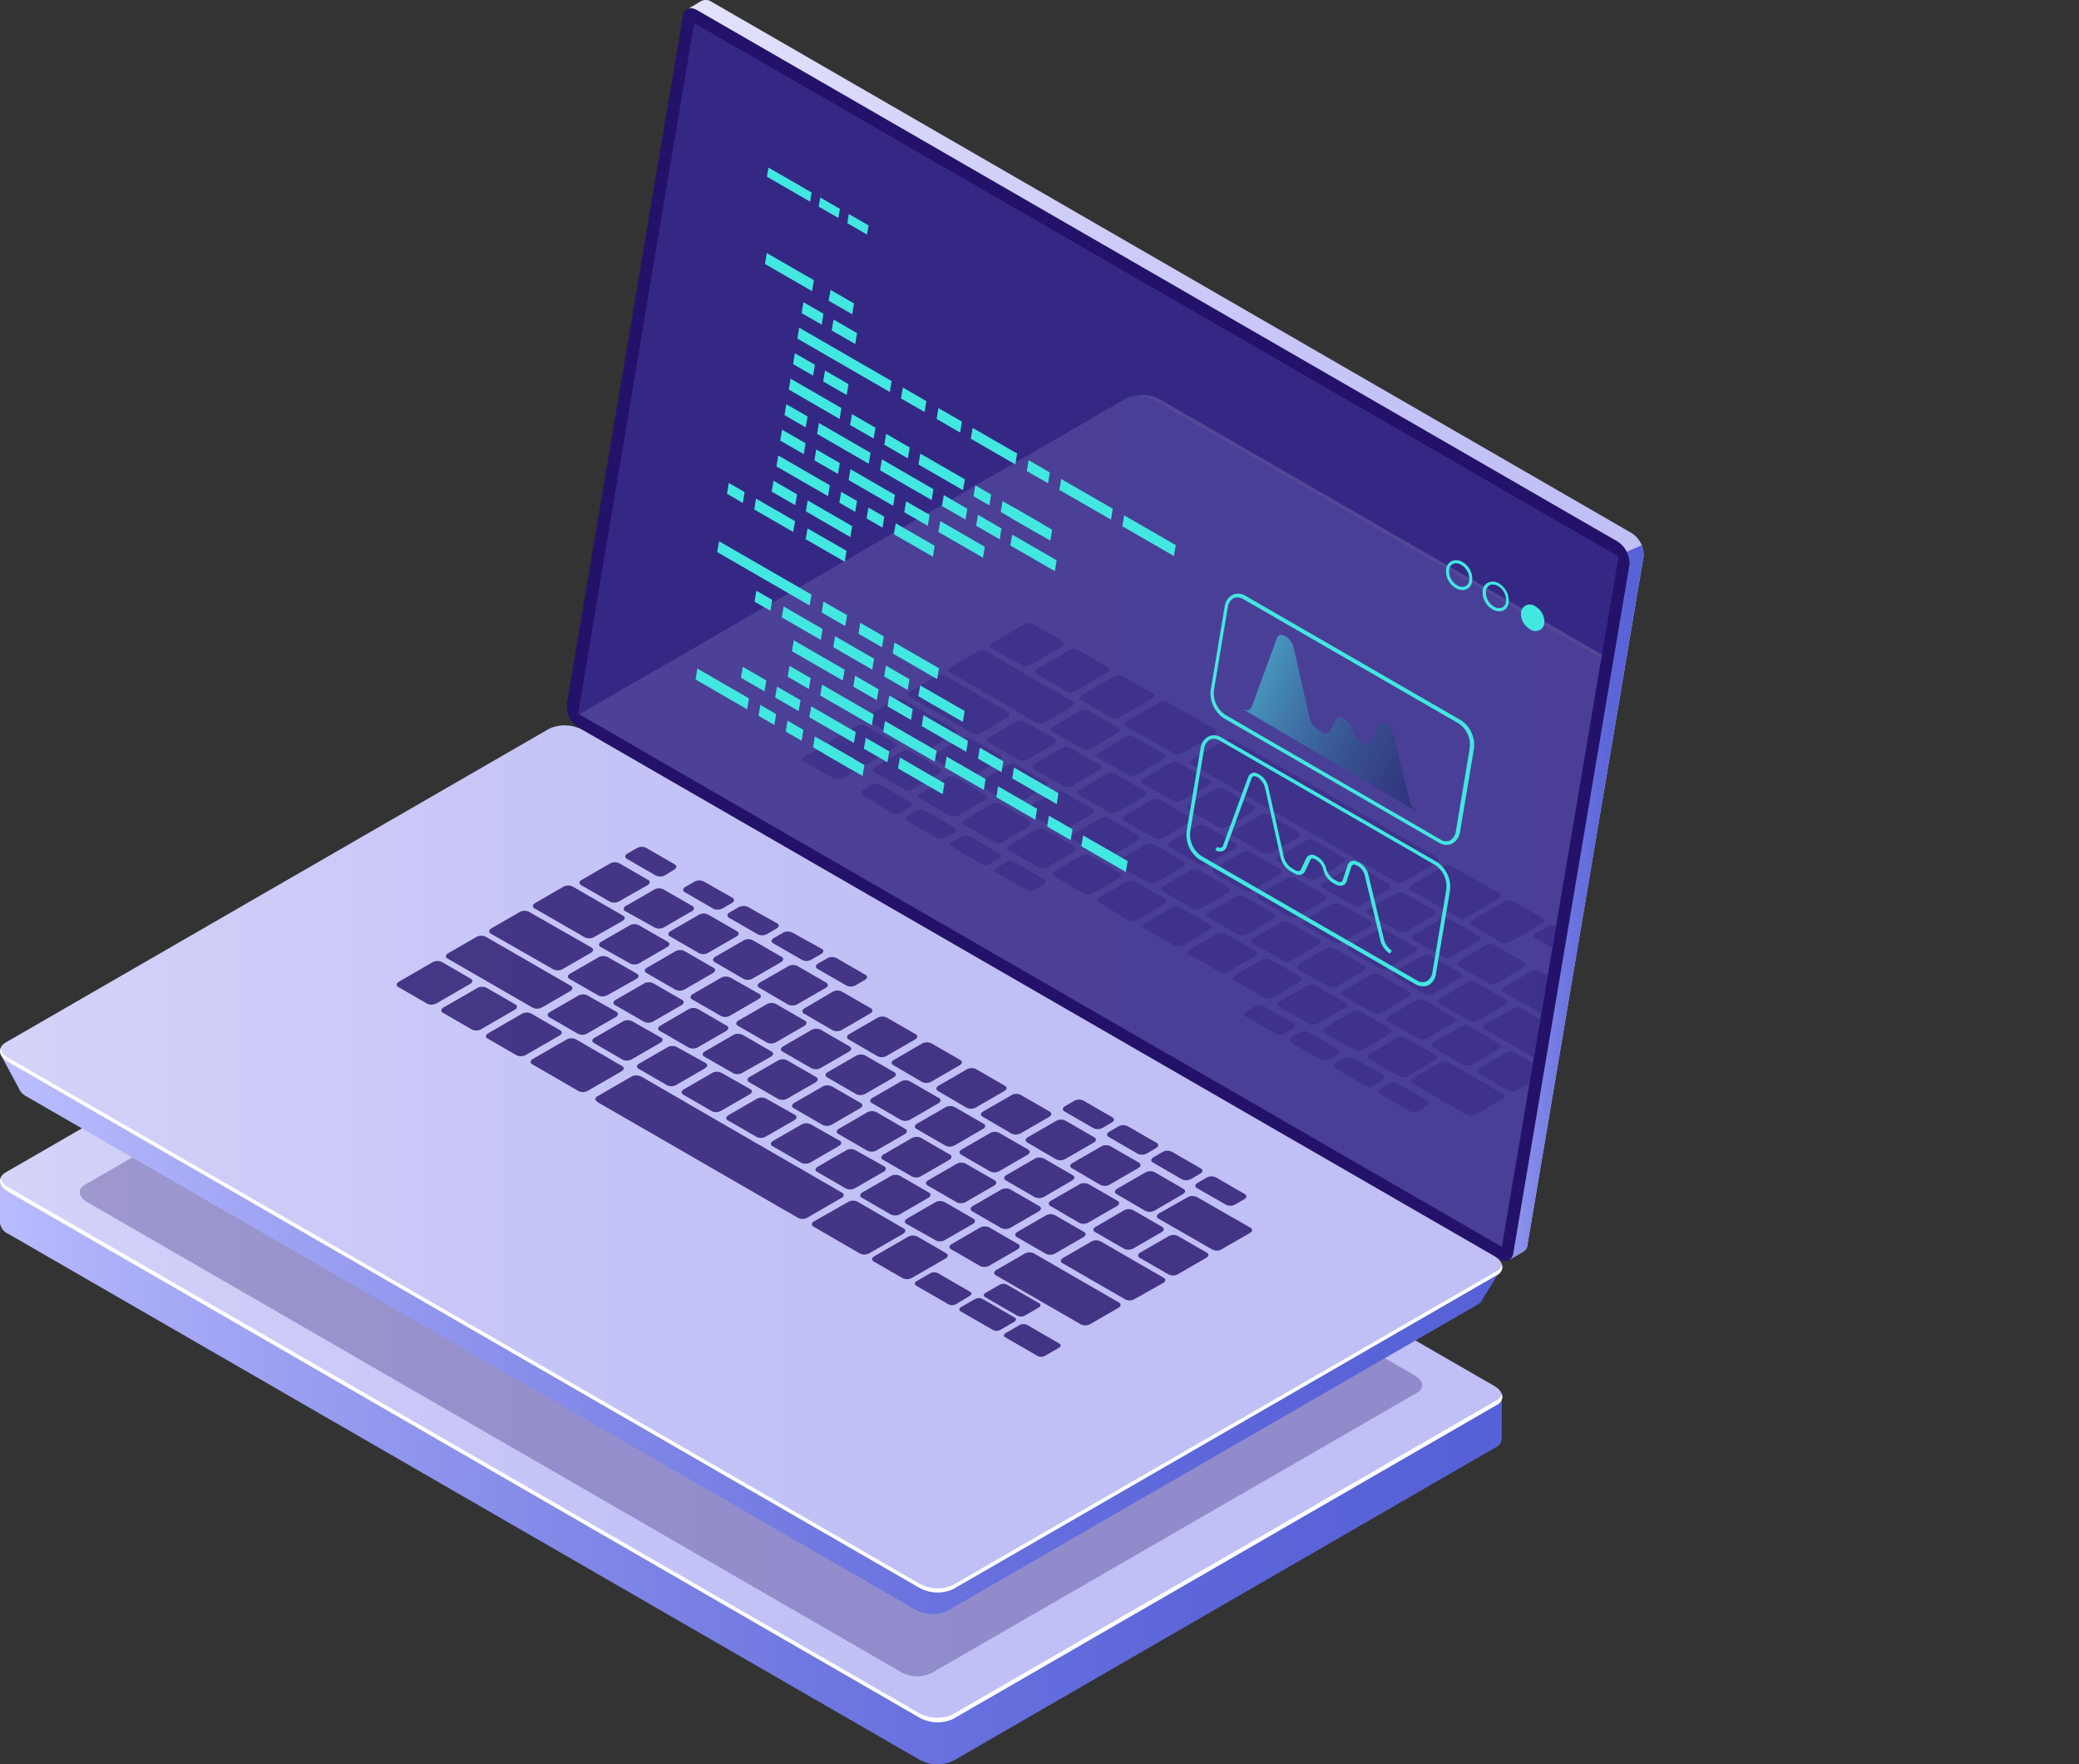 <svg xmlns="http://www.w3.org/2000/svg" xmlns:xlink="http://www.w3.org/1999/xlink" viewBox="0 0 232.75 197.51"><rect x="0" y="0" width="232.75" height="197.51" fill="#333333" stroke="none"/><defs><style>.cls-1{fill:none;}.cls-2{isolation:isolate;}.cls-3{fill:url(#Áåçûìÿííûé_ãðàäèåíò_24);}.cls-4{fill:url(#Áåçûìÿííûé_ãðàäèåíò_3);}.cls-5,.cls-9{fill:#24126a;}.cls-5{opacity:0.3;}.cls-6{fill:#fff;}.cls-7{fill:url(#Áåçûìÿííûé_ãðàäèåíò_3-2);}.cls-8{fill:url(#Áåçûìÿííûé_ãðàäèåíò_24-2);}.cls-10{opacity:0.51;}.cls-11{fill:#453c9e;}.cls-12{fill:url(#Áåçûìÿííûé_ãðàäèåíò_24-3);}.cls-13{fill:url(#Áåçûìÿííûé_ãðàäèåíò_3-3);}.cls-14{opacity:0.15;}.cls-15{clip-path:url(#clip-path);}.cls-16{fill:url(#Áåçûìÿííûé_ãðàäèåíò_24-4);}.cls-17{fill:url(#Áåçûìÿííûé_ãðàäèåíò_3-4);}.cls-18,.cls-21{opacity:0.5;}.cls-19{opacity:0.8;}.cls-20{fill:#42e8e0;}.cls-21{mix-blend-mode:lighten;fill:url(#Áåçûìÿííûé_ãðàäèåíò_56);}</style><linearGradient id="Áåçûìÿííûé_ãðàäèåíò_24" x1="164.97" y1="148.18" x2="-3.16" y2="148.18" gradientUnits="userSpaceOnUse"><stop offset="0" stop-color="#5761d7"/><stop offset="0.18" stop-color="#5c66d9"/><stop offset="0.39" stop-color="#6a73df"/><stop offset="0.61" stop-color="#8289e8"/><stop offset="0.85" stop-color="#a3a7f5"/><stop offset="1" stop-color="#bcbeff"/></linearGradient><linearGradient id="Áåçûìÿííûé_ãðàäèåíò_3" x1="160.21" y1="144.27" x2="328.34" y2="144.27" gradientTransform="matrix(-1, 0, 0, 1, 271.84, 0)" gradientUnits="userSpaceOnUse"><stop offset="0" stop-color="#c0bff6"/><stop offset="0.29" stop-color="#c5c4f7"/><stop offset="0.64" stop-color="#d3d2f9"/><stop offset="1" stop-color="#e9e9fd"/></linearGradient><linearGradient id="Áåçûìÿííûé_ãðàäèåíò_3-2" x1="87.81" y1="70.52" x2="206.79" y2="70.52" xlink:href="#Áåçûìÿííûé_ãðàäèåíò_3"/><linearGradient id="Áåçûìÿííûé_ãðàäèåíò_24-2" x1="87.81" y1="101.03" x2="108.24" y2="101.03" gradientTransform="matrix(-1, 0, 0, 1, 271.84, 0)" xlink:href="#Áåçûìÿííûé_ãðàäèåíò_24"/><linearGradient id="Áåçûìÿííûé_ãðàäèåíò_24-3" x1="103.75" y1="134.32" x2="271.79" y2="134.32" gradientTransform="matrix(-1, 0, 0, 1, 271.84, 0)" xlink:href="#Áåçûìÿííûé_ãðàäèåíò_24"/><linearGradient id="Áåçûìÿííûé_ãðàäèåíò_3-3" x1="160.21" y1="129.73" x2="328.34" y2="129.73" xlink:href="#Áåçûìÿííûé_ãðàäèåíò_3"/><clipPath id="clip-path"><polygon class="cls-1" points="181.2 62.3 77.72 2.58 64.72 79.88 168.13 139.56 181.2 62.3"/></clipPath><linearGradient id="Áåçûìÿííûé_ãðàäèåíò_24-4" x1="39.13" y1="97.34" x2="207.17" y2="97.34" gradientTransform="matrix(-1, 0, 0, 1, 271.84, 0)" xlink:href="#Áåçûìÿííûé_ãðàäèåíò_24"/><linearGradient id="Áåçûìÿííûé_ãðàäèåíò_3-4" x1="95.59" y1="92.75" x2="263.72" y2="92.75" xlink:href="#Áåçûìÿííûé_ãðàäèåíò_3"/><linearGradient id="Áåçûìÿííûé_ãðàäèåíò_56" x1="140.99" y1="76.68" x2="175.68" y2="91.52" gradientUnits="userSpaceOnUse"><stop offset="0" stop-color="#42e8e0"/><stop offset="0.11" stop-color="#37b6bf"/><stop offset="0.22" stop-color="#2c87a1"/><stop offset="0.34" stop-color="#235f87"/><stop offset="0.46" stop-color="#1c3f72"/><stop offset="0.58" stop-color="#162561"/><stop offset="0.71" stop-color="#121355"/><stop offset="0.85" stop-color="#10084e"/><stop offset="1" stop-color="#0f054c"/></linearGradient></defs><g class="cls-2"><g id="Layer_2" data-name="Layer 2"><g id="Ñëîé_1" data-name="Ñëîé 1"><path class="cls-3" d="M168.13,156.35l-5.61-.81L65.26,99.39a4.23,4.23,0,0,0-3.77-.16L3.57,132.68,0,132.16v4.74H0a1.54,1.54,0,0,0,.91,1.21l102,58.86a4.17,4.17,0,0,0,3.77.16L167.48,162a1.1,1.1,0,0,0,.64-1h0Z"/><path class="cls-4" d="M.92,133.41l102,58.86a4.17,4.17,0,0,0,3.77.16l60.84-35.13c1-.55.84-1.53-.27-2.17L65.26,96.27a4.17,4.17,0,0,0-3.77-.16L.65,131.23C-.31,131.79-.19,132.77.92,133.41Z"/><path class="cls-5" d="M9.75,134.56l91.12,52.61a3.73,3.73,0,0,0,3.37.14l54.38-31.39c.87-.5.76-1.37-.24-1.95L67.26,101.36a3.79,3.79,0,0,0-3.37-.14L9.51,132.62C8.65,133.12,8.75,134,9.75,134.56Z"/><path class="cls-6" d="M167.48,156.79l-60.84,35.13a4.23,4.23,0,0,1-3.77-.16L.92,132.9a1.73,1.73,0,0,1-.87-1c-.16.5.14,1.07.87,1.49l102,58.86a4.17,4.17,0,0,0,3.77.16l60.84-35.13a1,1,0,0,0,.6-1.2A1.22,1.22,0,0,1,167.48,156.79Z"/><path class="cls-7" d="M65.08,77.92,78,1.46l-1-.44L78.48.13h0a1.13,1.13,0,0,1,1.2.08l103,59.47A2.9,2.9,0,0,1,184,62.3l-13,77.07a.93.93,0,0,1-.54.78h0L169,141l-.26-1.42.09,0L66.41,80.53A2.91,2.91,0,0,1,65.08,77.92Z"/><path class="cls-8" d="M182.1,61.78l1.7-.75A2.26,2.26,0,0,1,184,62.3l-13,77.07a.93.93,0,0,1-.54.78h0L169,141l-.26-1.42.09,0-5.18-3Z"/><path class="cls-9" d="M64.8,81.46l103,59.46c.8.46,1.48.2,1.62-.63l13-77.06a2.9,2.9,0,0,0-1.34-2.62L78.07,1.15c-.8-.46-1.48-.2-1.62.63l-13,77.06A2.9,2.9,0,0,0,64.8,81.46Z"/><g class="cls-10"><polygon class="cls-11" points="77.72 2.58 181.2 62.3 168.13 139.56 64.72 79.88 77.72 2.58"/></g><path class="cls-12" d="M.05,118l5.62,2.93L62,88.34a4.1,4.1,0,0,1,3.68.15l97.2,56.13c.93-.52,5.18-2.56,5.18-2.56L166,145.4h0a1.25,1.25,0,0,1-.58.64L106.09,180.3a4,4,0,0,1-3.67-.15L2.94,122.72a1.74,1.74,0,0,1-.83-.89h0Z"/><path class="cls-13" d="M.92,118.87l102,58.86a4.23,4.23,0,0,0,3.77.16l60.84-35.13c1-.56.84-1.53-.27-2.17L65.26,81.73a4.17,4.17,0,0,0-3.77-.16L.65,116.69C-.31,117.25-.19,118.23.92,118.87Z"/><path class="cls-6" d="M.92,118.41l102,58.86a4.17,4.17,0,0,0,3.77.16l60.84-35.12a1.22,1.22,0,0,0,.61-.72,1,1,0,0,1-.61,1.17l-60.84,35.13a4.23,4.23,0,0,1-3.77-.16L.92,118.87c-.72-.42-1-1-.88-1.46A1.74,1.74,0,0,0,.92,118.41Z"/><g class="cls-14"><g class="cls-15"><path class="cls-16" d="M64.67,81l5.62,2.94,56.36-32.54a4.07,4.07,0,0,1,3.68.15l97.21,56.12c.93-.52,5.17-2.56,5.17-2.56l-2.05,3.35h0a1.25,1.25,0,0,1-.58.64l-59.36,34.27a4.07,4.07,0,0,1-3.68-.15L67.56,85.74a1.81,1.81,0,0,1-.84-.89h0Z"/><path class="cls-17" d="M65.54,81.89l102,58.86a4.19,4.19,0,0,0,3.77.15l60.84-35.12c1-.56.84-1.53-.28-2.18L129.88,44.74a4.2,4.2,0,0,0-3.77-.15L65.27,79.71C64.3,80.27,64.42,81.24,65.54,81.89Z"/><path class="cls-6" d="M231.82,103.6,129.88,44.74a4.55,4.55,0,0,0-2.52-.51,4.43,4.43,0,0,1,1.77.51L231.07,103.6c1.12.65,1.24,1.62.27,2.18L170.51,140.9a3,3,0,0,1-1.25.36,3.48,3.48,0,0,0,2-.36l60.84-35.12C233.06,105.22,232.94,104.25,231.82,103.6Z"/><g class="cls-18"><path class="cls-9" d="M118.94,71.75l-3.27-1.88a1.08,1.08,0,0,0-1,0L111.05,72c-.29.16-.3.42,0,.57l3.27,1.89a1.08,1.08,0,0,0,1,0l3.63-2.12C119.18,72.16,119.2,71.91,118.94,71.75Z"/><path class="cls-9" d="M124,74.67l-3.27-1.89a1.08,1.08,0,0,0-1,0l-3.63,2.12c-.29.17-.31.43,0,.58l3.27,1.88a1.08,1.08,0,0,0,1,0L124,75.24C124.23,75.08,124.25,74.82,124,74.67Z"/><path class="cls-9" d="M129,77.58l-3.26-1.88a1.1,1.1,0,0,0-1,0l-3.63,2.12c-.28.17-.3.43,0,.58l3.27,1.89a1.08,1.08,0,0,0,1,0L129,78.16C129.28,78,129.3,77.73,129,77.58Z"/><path class="cls-9" d="M125.19,81.46l-3.27-1.89a1.08,1.08,0,0,0-1,0l-3.05,1.78c-.28.17-.3.43,0,.58l3.27,1.88a1.08,1.08,0,0,0,1,0L125.15,82C125.44,81.87,125.45,81.61,125.19,81.46Z"/><path class="cls-9" d="M130.24,84.37,127,82.49a1.11,1.11,0,0,0-1,0l-3,1.79c-.28.16-.3.42,0,.57l3.27,1.89a1.08,1.08,0,0,0,1,0l3-1.78C130.48,84.78,130.5,84.53,130.24,84.37Z"/><path class="cls-9" d="M135.29,87.29,132,85.4a1.08,1.08,0,0,0-1,0l-3,1.78c-.29.17-.31.42,0,.58l3.26,1.88a1.1,1.1,0,0,0,1,0l3-1.78C135.53,87.7,135.55,87.44,135.29,87.29Z"/><path class="cls-9" d="M140.33,90.2l-3.27-1.89a1.12,1.12,0,0,0-1,0l-3,1.78c-.28.17-.3.43,0,.58l3.27,1.89a1.11,1.11,0,0,0,1,0l3-1.78C140.58,90.61,140.59,90.35,140.33,90.2Z"/><path class="cls-9" d="M145.38,93.11l-3.27-1.88a1.08,1.08,0,0,0-1,0L138.07,93c-.28.16-.3.42,0,.57l3.27,1.89a1.08,1.08,0,0,0,1,0l3.05-1.78C145.62,93.52,145.64,93.27,145.38,93.11Z"/><path class="cls-9" d="M150.43,96l-3.27-1.89a1.08,1.08,0,0,0-1,0l-3,1.78c-.29.17-.31.42,0,.58l3.26,1.88a1.13,1.13,0,0,0,1,0l3-1.79C150.67,96.44,150.69,96.18,150.43,96Z"/><path class="cls-9" d="M155.47,98.94l-3.27-1.88a1.08,1.08,0,0,0-1,0l-3.05,1.78c-.28.17-.3.43,0,.58l3.27,1.89a1.08,1.08,0,0,0,1,0l3.05-1.78C155.72,99.35,155.73,99.09,155.47,98.94Z"/><path class="cls-9" d="M160.52,101.86,157.25,100a1.08,1.08,0,0,0-1,0l-3,1.78c-.28.16-.3.42,0,.57l3.27,1.89a1.08,1.08,0,0,0,1,0l3-1.78C160.76,102.27,160.78,102,160.52,101.86Z"/><path class="cls-9" d="M165.57,104.77l-3.27-1.89a1.08,1.08,0,0,0-1,0l-3.05,1.78c-.29.17-.31.43,0,.58l3.26,1.88a1.1,1.1,0,0,0,1,0l3-1.78C165.81,105.18,165.83,104.92,165.57,104.77Z"/><path class="cls-9" d="M170.61,107.68l-3.27-1.88a1.08,1.08,0,0,0-1,0l-3,1.78c-.28.17-.3.43,0,.58l3.27,1.89a1.08,1.08,0,0,0,1,0l3-1.78C170.86,108.09,170.87,107.83,170.61,107.68Z"/><path class="cls-9" d="M123.09,85.62l-3.27-1.89a1.08,1.08,0,0,0-1,0l-3,1.78c-.28.17-.3.43,0,.58L119,88a1.08,1.08,0,0,0,1,0l3-1.78C123.33,86,123.35,85.77,123.09,85.62Z"/><path class="cls-9" d="M118,82.66l-3.27-1.88a1.08,1.08,0,0,0-1,0l-3,1.78c-.29.17-.3.43,0,.58l3.27,1.89a1.08,1.08,0,0,0,1,0l3.05-1.78C118.21,83.07,118.23,82.81,118,82.66Z"/><path class="cls-9" d="M112.84,79.7l-7-4.06a1.11,1.11,0,0,0-1,0l-3,1.79c-.29.16-.3.42,0,.57l7,4.06a1.08,1.08,0,0,0,1,0l3-1.78C113.08,80.11,113.1,79.85,112.84,79.7Z"/><path class="cls-9" d="M106.89,81.64l-5.72-3.3a1.08,1.08,0,0,0-1,0l-3.05,1.78c-.28.16-.3.42,0,.57L102.8,84a1.1,1.1,0,0,0,1,0l3-1.78C107.13,82.05,107.15,81.79,106.89,81.64Z"/><path class="cls-9" d="M128.14,88.53l-3.27-1.88a1.08,1.08,0,0,0-1,0l-3,1.78c-.29.17-.31.43,0,.58l3.26,1.89a1.1,1.1,0,0,0,1,0l3-1.78C128.38,88.94,128.4,88.68,128.14,88.53Z"/><path class="cls-9" d="M133.18,91.45l-3.26-1.89a1.1,1.1,0,0,0-1,0l-3,1.78c-.28.17-.3.42,0,.57l3.27,1.89a1.08,1.08,0,0,0,1,0l3-1.78C133.43,91.86,133.45,91.6,133.18,91.45Z"/><path class="cls-9" d="M138.23,94.36,135,92.47a1.08,1.08,0,0,0-1,0l-3.05,1.78c-.28.17-.3.43,0,.58l3.27,1.89a1.12,1.12,0,0,0,1,0l3.05-1.78C138.47,94.77,138.49,94.51,138.23,94.36Z"/><path class="cls-9" d="M143.28,97.27,140,95.39a1.11,1.11,0,0,0-1,0L136,97.2c-.29.16-.31.42,0,.57l3.26,1.89a1.1,1.1,0,0,0,1,0l3-1.78C143.52,97.68,143.54,97.43,143.28,97.27Z"/><path class="cls-9" d="M148.32,100.19l-3.26-1.89a1.1,1.1,0,0,0-1,0L141,100.11c-.28.17-.3.42,0,.58l3.27,1.88a1.08,1.08,0,0,0,1,0l3.05-1.78C148.57,100.6,148.59,100.34,148.32,100.19Z"/><path class="cls-9" d="M153.37,103.1l-3.27-1.89a1.12,1.12,0,0,0-1,0L146.06,103c-.28.17-.3.43,0,.58l3.27,1.89a1.08,1.08,0,0,0,1,0l3.05-1.78C153.61,103.51,153.63,103.25,153.37,103.1Z"/><path class="cls-9" d="M158.42,106l-3.27-1.88a1.08,1.08,0,0,0-1,0l-3,1.78c-.29.16-.31.42,0,.57l3.26,1.89a1.1,1.1,0,0,0,1,0l3-1.78C158.66,106.42,158.68,106.17,158.42,106Z"/><path class="cls-9" d="M163.46,108.93,160.2,107a1.1,1.1,0,0,0-1,0l-3,1.78c-.28.17-.3.43,0,.58l3.27,1.88a1.11,1.11,0,0,0,1,0l3-1.79C163.71,109.34,163.73,109.08,163.46,108.93Z"/><path class="cls-9" d="M168.51,111.84,165.24,110a1.08,1.08,0,0,0-1,0l-3.05,1.78c-.28.17-.3.43,0,.58l3.27,1.89a1.08,1.08,0,0,0,1,0l3.05-1.78C168.75,112.25,168.77,112,168.51,111.84Z"/><path class="cls-9" d="M177.48,117l-7.13-4.11a1.08,1.08,0,0,0-1,0l-3.05,1.78c-.28.17-.3.43,0,.58l7.13,4.12a1.08,1.08,0,0,0,1,0l3.05-1.78C177.73,117.43,177.74,117.17,177.48,117Z"/><path class="cls-9" d="M168.23,122.43l-6-3.48a1.08,1.08,0,0,0-1,0l-3.05,1.78c-.28.17-.3.43,0,.58l6,3.47a1.08,1.08,0,0,0,1,0l3.05-1.78C168.47,122.84,168.49,122.58,168.23,122.43Z"/><path class="cls-9" d="M127.44,93.5l-3.27-1.89a1.11,1.11,0,0,0-1,0l-3.05,1.78c-.29.17-.31.43,0,.58l3.26,1.89a1.1,1.1,0,0,0,1,0l3-1.78C127.68,93.91,127.7,93.65,127.44,93.5Z"/><path class="cls-9" d="M122.26,90.52,119,88.63a1.1,1.1,0,0,0-1,0l-3,1.78c-.29.16-.31.42,0,.57l3.27,1.89a1.08,1.08,0,0,0,1,0l3-1.78C122.51,90.92,122.53,90.67,122.26,90.52Z"/><path class="cls-9" d="M117.09,87.53l-3.27-1.89a1.08,1.08,0,0,0-1,0l-3,1.78c-.28.17-.3.43,0,.58L113,89.91a1.08,1.08,0,0,0,1,0l3-1.78C117.34,87.94,117.35,87.68,117.09,87.53Z"/><path class="cls-9" d="M111.92,84.54l-3.27-1.88a1.08,1.08,0,0,0-1,0l-3,1.79c-.28.16-.3.42,0,.57l3.27,1.89a1.08,1.08,0,0,0,1,0l3-1.78C112.16,85,112.18,84.69,111.92,84.54Z"/><path class="cls-9" d="M132.48,96.42l-3.27-1.89a1.08,1.08,0,0,0-1,0l-3,1.78c-.28.16-.3.42,0,.57l3.27,1.89a1.08,1.08,0,0,0,1,0L132.44,97C132.73,96.82,132.75,96.57,132.48,96.42Z"/><path class="cls-9" d="M137.53,99.33l-3.27-1.89a1.08,1.08,0,0,0-1,0l-3.05,1.78c-.28.17-.3.43,0,.58l3.27,1.88a1.08,1.08,0,0,0,1,0l3.05-1.79C137.77,99.74,137.79,99.48,137.53,99.33Z"/><path class="cls-9" d="M142.58,102.24l-3.27-1.88a1.08,1.08,0,0,0-1,0l-3,1.78c-.29.17-.31.43,0,.58l3.26,1.89a1.1,1.1,0,0,0,1,0l3-1.78C142.82,102.65,142.84,102.39,142.58,102.24Z"/><path class="cls-9" d="M147.62,105.16l-3.27-1.89a1.08,1.08,0,0,0-1,0l-3.05,1.78c-.28.16-.3.42,0,.57l3.27,1.89a1.08,1.08,0,0,0,1,0l3.05-1.78C147.87,105.57,147.88,105.31,147.62,105.16Z"/><path class="cls-9" d="M152.67,108.07l-3.27-1.89a1.08,1.08,0,0,0-1,0l-3,1.78c-.28.17-.3.43,0,.58l3.27,1.88a1.08,1.08,0,0,0,1,0l3-1.78C152.91,108.48,152.93,108.22,152.67,108.07Z"/><path class="cls-9" d="M157.72,111l-3.27-1.88a1.11,1.11,0,0,0-1,0l-3.05,1.79c-.29.16-.31.42,0,.57l3.26,1.89a1.1,1.1,0,0,0,1,0l3-1.78C158,111.39,158,111.14,157.72,111Z"/><path class="cls-9" d="M162.76,113.9,159.49,112a1.08,1.08,0,0,0-1,0l-3.05,1.78c-.28.17-.3.42,0,.58l3.27,1.88a1.08,1.08,0,0,0,1,0l3.05-1.78C163,114.31,163,114.05,162.76,113.9Z"/><path class="cls-9" d="M167.81,116.81l-3.27-1.89a1.11,1.11,0,0,0-1,0l-3.05,1.78c-.28.17-.3.43,0,.58l3.27,1.89a1.12,1.12,0,0,0,1,0l3.05-1.78C168.05,117.22,168.07,117,167.81,116.81Z"/><path class="cls-9" d="M172.86,119.72l-3.27-1.88a1.08,1.08,0,0,0-1,0l-3,1.78c-.29.16-.31.42,0,.57l3.26,1.89a1.1,1.1,0,0,0,1,0l3-1.78C173.1,120.13,173.12,119.88,172.86,119.72Z"/><path class="cls-9" d="M115.24,91.83,112,90a1.11,1.11,0,0,0-1,0l-3,1.79c-.28.16-.3.42,0,.57l3.27,1.89a1.08,1.08,0,0,0,1,0l3-1.78C115.48,92.24,115.5,92,115.24,91.83Z"/><path class="cls-9" d="M110.22,88.93,107,87.05a1.08,1.08,0,0,0-1,0l-3,1.78c-.28.16-.3.42,0,.57l3.27,1.89a1.08,1.08,0,0,0,1,0l3.05-1.78C110.46,89.34,110.48,89.09,110.22,88.93Z"/><path class="cls-9" d="M105.2,86l-3.27-1.89a1.08,1.08,0,0,0-1,0l-3,1.78c-.29.16-.3.42,0,.57l3.27,1.89a1.08,1.08,0,0,0,1,0l3-1.78C105.44,86.44,105.46,86.19,105.2,86Z"/><path class="cls-9" d="M100.18,83.14l-3.27-1.89a1.08,1.08,0,0,0-1,0l-3,1.78c-.29.16-.31.42,0,.57l3.26,1.89a1.1,1.1,0,0,0,1,0l3-1.78C100.42,83.55,100.44,83.29,100.18,83.14Z"/><path class="cls-9" d="M95.31,86l-3.26-1.89a1.1,1.1,0,0,0-1,0l-1,.59c-.29.16-.31.42,0,.57l3.27,1.89a1.08,1.08,0,0,0,1,0l1-.59C95.56,86.39,95.58,86.13,95.31,86Z"/><path class="cls-9" d="M101.87,89.76,98.6,87.87a1.08,1.08,0,0,0-1,0l-1,.59c-.29.17-.3.42,0,.58L99.83,91a1.08,1.08,0,0,0,1,0l1-.58C102.11,90.17,102.13,89.91,101.87,89.76Z"/><path class="cls-9" d="M106.87,92.65l-3.27-1.89a1.08,1.08,0,0,0-1,0l-1,.59c-.29.16-.3.42,0,.57l3.27,1.89a1.08,1.08,0,0,0,1,0l1-.59C107.11,93.06,107.13,92.8,106.87,92.65Z"/><path class="cls-9" d="M111.87,95.53l-3.27-1.88a1.11,1.11,0,0,0-1,0l-1,.59c-.28.17-.3.43,0,.58l3.27,1.89a1.08,1.08,0,0,0,1,0l1-.59C112.11,95.94,112.13,95.69,111.87,95.53Z"/><path class="cls-9" d="M116.87,98.42l-3.27-1.89a1.11,1.11,0,0,0-1,0l-1,.59c-.28.17-.3.43,0,.58l3.27,1.88a1.08,1.08,0,0,0,1,0l1-.59C117.11,98.83,117.13,98.57,116.87,98.42Z"/><path class="cls-9" d="M144.79,114.54l-3.27-1.89a1.08,1.08,0,0,0-1,0l-1,.59c-.29.17-.31.42,0,.58l3.27,1.88a1.08,1.08,0,0,0,1,0l1-.58C145,115,145.05,114.69,144.79,114.54Z"/><path class="cls-9" d="M149.79,117.43l-3.27-1.89a1.08,1.08,0,0,0-1,0l-1,.59c-.29.16-.3.42,0,.57l3.27,1.89a1.08,1.08,0,0,0,1,0l1-.59C150,117.84,150.05,117.58,149.79,117.43Z"/><path class="cls-9" d="M154.79,120.31l-3.27-1.88a1.11,1.11,0,0,0-1,0l-1,.59c-.29.17-.3.43,0,.58l3.27,1.89a1.08,1.08,0,0,0,1,0l1-.59C155,120.72,155.05,120.47,154.79,120.31Z"/><path class="cls-9" d="M159.79,123.2l-3.27-1.89a1.08,1.08,0,0,0-1,0l-1,.59c-.28.17-.3.42,0,.58l3.27,1.88a1.11,1.11,0,0,0,1,0l1-.59C160,123.61,160.05,123.35,159.79,123.2Z"/><path class="cls-9" d="M120.29,94.75,117,92.86a1.08,1.08,0,0,0-1,0l-3,1.78c-.29.17-.31.42,0,.58l3.27,1.88a1.08,1.08,0,0,0,1,0l3-1.78C120.53,95.16,120.55,94.9,120.29,94.75Z"/><path class="cls-9" d="M125.33,97.66l-3.26-1.89a1.1,1.1,0,0,0-1,0l-3,1.78c-.29.17-.31.43,0,.58l3.27,1.89a1.11,1.11,0,0,0,1,0l3.05-1.78C125.58,98.07,125.6,97.81,125.33,97.66Z"/><path class="cls-9" d="M130.38,100.57l-3.27-1.88a1.08,1.08,0,0,0-1,0l-3.05,1.78c-.28.16-.3.42,0,.57L126.3,103a1.08,1.08,0,0,0,1,0l3-1.78C130.62,101,130.64,100.73,130.38,100.57Z"/><path class="cls-9" d="M135.43,103.49l-3.27-1.89a1.08,1.08,0,0,0-1,0l-3,1.78c-.29.17-.31.42,0,.58l3.26,1.88a1.13,1.13,0,0,0,1,0l3-1.79C135.67,103.9,135.69,103.64,135.43,103.49Z"/><path class="cls-9" d="M140.47,106.4l-3.26-1.88a1.1,1.1,0,0,0-1,0l-3,1.78c-.29.17-.31.43,0,.58l3.27,1.89a1.08,1.08,0,0,0,1,0l3.05-1.78C140.72,106.81,140.74,106.55,140.47,106.4Z"/><path class="cls-9" d="M145.52,109.32l-3.27-1.89a1.08,1.08,0,0,0-1,0l-3,1.78c-.28.16-.3.42,0,.57l3.27,1.89a1.08,1.08,0,0,0,1,0l3-1.78C145.76,109.72,145.78,109.47,145.52,109.32Z"/><path class="cls-9" d="M150.57,112.23l-3.27-1.89a1.08,1.08,0,0,0-1,0l-3.05,1.78c-.29.17-.31.43,0,.58l3.26,1.88a1.1,1.1,0,0,0,1,0l3.05-1.78C150.81,112.64,150.83,112.38,150.57,112.23Z"/><path class="cls-9" d="M155.61,115.14l-3.26-1.88a1.1,1.1,0,0,0-1,0l-3,1.78c-.29.17-.31.43-.05.58l3.27,1.89a1.08,1.08,0,0,0,1,0l3-1.78C155.86,115.55,155.88,115.29,155.61,115.14Z"/><path class="cls-9" d="M160.66,118.06l-3.27-1.89a1.08,1.08,0,0,0-1,0L153.35,118c-.28.17-.3.42,0,.57l3.27,1.89a1.08,1.08,0,0,0,1,0l3.05-1.78C160.9,118.47,160.92,118.21,160.66,118.06Z"/><path class="cls-9" d="M120.05,78.49l-9.62-5.56a1.1,1.1,0,0,0-1,0l-3.05,1.78c-.28.17-.3.43,0,.58L116,80.88a1.12,1.12,0,0,0,1,0L120,79.07C120.29,78.9,120.31,78.64,120.05,78.49Z"/><path class="cls-9" d="M182.05,114.29l-9.63-5.56a1.08,1.08,0,0,0-1,0l-3.05,1.78c-.28.16-.3.42,0,.57l9.63,5.56a1.08,1.08,0,0,0,1,0l3-1.78C182.29,114.7,182.31,114.44,182.05,114.29Z"/><path class="cls-9" d="M172.69,102.79l-3.27-1.89a1.08,1.08,0,0,0-1,0l-3.63,2.12c-.29.16-.31.42,0,.57l3.26,1.89a1.08,1.08,0,0,0,1,0l3.64-2.12C172.93,103.19,173,102.94,172.69,102.79Z"/><path class="cls-9" d="M136,81.63l-5.23-3a1.08,1.08,0,0,0-1,0l-3.63,2.12c-.29.16-.3.42,0,.57l5.22,3a1.1,1.1,0,0,0,1,0L136,82.2C136.28,82,136.3,81.78,136,81.63Z"/><path class="cls-9" d="M167.83,100l-5.23-3a1.08,1.08,0,0,0-1,0L158,99.11c-.29.17-.31.42,0,.58l5.23,3a1.08,1.08,0,0,0,1,0l3.63-2.13C168.07,100.39,168.09,100.13,167.83,100Z"/><path class="cls-9" d="M143.32,85.83l-5.23-3a1.08,1.08,0,0,0-1,0L133.47,85c-.28.17-.3.43,0,.58l5.23,3a1.12,1.12,0,0,0,1,0l3.63-2.12C143.56,86.24,143.58,86,143.32,85.83Z"/><path class="cls-9" d="M133.46,85.56l22.73,13.12a1.08,1.08,0,0,0,1,0l3.7-2.16c.27-.16.25-.42,0-.58L138.13,82.83Z"/><path class="cls-9" d="M182,110.86l3.64,2.1a.88.88,0,0,0,.82,0l1.48-.87c.24-.13.25-.35,0-.47l-3.64-2.1a.88.88,0,0,0-.82,0l-1.48.87C181.78,110.53,181.77,110.74,182,110.86Z"/><path class="cls-9" d="M176.89,107.92l3.64,2.11a.91.91,0,0,0,.82,0l1.48-.87c.24-.13.25-.34,0-.47l-3.64-2.1a1,1,0,0,0-.82,0l-1.48.87C176.69,107.59,176.68,107.8,176.89,107.92Z"/><path class="cls-9" d="M171.85,105l3.64,2.1a.86.86,0,0,0,.81,0l1.49-.87c.23-.14.25-.35,0-.47l-3.64-2.1a.86.86,0,0,0-.81,0l-1.49.87C171.65,104.67,171.63,104.89,171.85,105Z"/><path class="cls-9" d="M174.27,109.46l3.64,2.1a.92.92,0,0,0,.81,0l1.49-.87c.23-.14.25-.35,0-.47l-3.64-2.11a.89.89,0,0,0-.81,0l-1.49.86C174.07,109.12,174.06,109.33,174.27,109.46Z"/></g></g></g><g class="cls-19"><path class="cls-9" d="M47.82,112.35l-3.24-1.87c-.26-.15-.23-.41.07-.58l3.82-2.21a1.15,1.15,0,0,1,1,0l3.23,1.87c.26.15.23.41-.07.58l-3.82,2.21A1.13,1.13,0,0,1,47.82,112.35Z"/><path class="cls-9" d="M52.82,115.24l-3.24-1.87c-.26-.15-.23-.41.07-.59l3.82-2.2a1.12,1.12,0,0,1,1,0l3.23,1.86c.26.15.23.42-.07.59l-3.82,2.21A1.13,1.13,0,0,1,52.82,115.24Z"/><path class="cls-9" d="M57.81,118.12l-3.23-1.87c-.26-.15-.23-.41.07-.58l3.82-2.21a1.13,1.13,0,0,1,1,0l3.24,1.87c.26.15.23.41-.07.59l-3.82,2.2A1.15,1.15,0,0,1,57.81,118.12Z"/><path class="cls-9" d="M64.73,115.74l-3.24-1.87c-.26-.15-.23-.41.07-.58l3.21-1.86a1.13,1.13,0,0,1,1,0L69,113.26c.26.15.23.41-.07.59l-3.21,1.85A1.13,1.13,0,0,1,64.73,115.74Z"/><path class="cls-9" d="M69.72,118.63l-3.23-1.87c-.26-.15-.23-.42.07-.59l3.21-1.85a1.13,1.13,0,0,1,1,0L74,116.15c.26.15.23.41-.07.58l-3.21,1.85A1.12,1.12,0,0,1,69.72,118.63Z"/><path class="cls-9" d="M74.72,121.51l-3.23-1.87c-.26-.15-.23-.41.07-.58l3.21-1.85a1.1,1.1,0,0,1,1,0L79,119c.26.15.22.41-.08.59l-3.2,1.85A1.15,1.15,0,0,1,74.72,121.51Z"/><path class="cls-9" d="M79.72,124.4l-3.24-1.87c-.26-.15-.22-.41.08-.59l3.2-1.85a1.15,1.15,0,0,1,1,0L84,121.92c.26.15.23.41-.07.58l-3.21,1.85A1.1,1.1,0,0,1,79.72,124.4Z"/><path class="cls-9" d="M84.72,127.28l-3.24-1.87c-.26-.15-.22-.41.08-.58l3.2-1.85a1.12,1.12,0,0,1,1,0L89,124.8c.26.15.23.42-.07.59l-3.21,1.85A1.13,1.13,0,0,1,84.72,127.28Z"/><path class="cls-9" d="M89.72,130.17l-3.24-1.87c-.26-.15-.23-.41.07-.59l3.21-1.85a1.13,1.13,0,0,1,1,0L94,127.69c.26.15.23.41-.07.58l-3.21,1.86A1.13,1.13,0,0,1,89.72,130.17Z"/><path class="cls-9" d="M94.71,133.05l-3.23-1.87c-.26-.15-.23-.41.07-.58l3.21-1.85a1.1,1.1,0,0,1,1,0L99,130.57c.26.15.23.42-.07.59L95.73,133A1.15,1.15,0,0,1,94.71,133.05Z"/><path class="cls-9" d="M99.71,135.94l-3.23-1.87c-.26-.15-.23-.41.07-.59l3.21-1.85a1.13,1.13,0,0,1,1,0l3.24,1.87c.26.15.22.41-.08.59l-3.2,1.85A1.15,1.15,0,0,1,99.71,135.94Z"/><path class="cls-9" d="M104.71,138.82,101.47,137c-.26-.15-.22-.42.08-.59l3.2-1.85a1.15,1.15,0,0,1,1,0l3.23,1.87c.26.15.23.41-.07.58l-3.21,1.85A1.1,1.1,0,0,1,104.71,138.82Z"/><path class="cls-9" d="M109.71,141.71l-3.24-1.87c-.26-.15-.23-.41.08-.58l3.2-1.86a1.15,1.15,0,0,1,1,0l3.23,1.87c.26.15.23.41-.07.59l-3.21,1.85A1.13,1.13,0,0,1,109.71,141.71Z"/><path class="cls-9" d="M72.09,114.37l-3.24-1.86c-.26-.15-.22-.42.08-.59l3.2-1.85a1.15,1.15,0,0,1,1,0l3.23,1.86c.26.15.23.42-.07.59l-3.21,1.85A1.13,1.13,0,0,1,72.09,114.37Z"/><path class="cls-9" d="M67,111.44l-3.24-1.86c-.26-.15-.23-.42.07-.59l3.21-1.85a1.15,1.15,0,0,1,1,0L71.31,109c.26.15.23.41-.07.58L68,111.4A1.1,1.1,0,0,1,67,111.44Z"/><path class="cls-9" d="M61.94,108.51l-7-4c-.26-.15-.23-.41.07-.59l3.21-1.85a1.13,1.13,0,0,1,1,0l7,4c.26.15.23.41-.07.59L63,108.47A1.13,1.13,0,0,1,61.94,108.51Z"/><path class="cls-9" d="M65.49,104.94l-5.66-3.26c-.26-.15-.22-.41.08-.59l3.2-1.85a1.15,1.15,0,0,1,1,0l5.65,3.27c.26.15.23.41-.07.58L66.5,104.9A1.1,1.1,0,0,1,65.49,104.94Z"/><path class="cls-9" d="M77.09,117.26l-3.24-1.87c-.26-.15-.22-.41.08-.58l3.2-1.86a1.15,1.15,0,0,1,1,0l3.23,1.87c.26.15.23.41-.07.59l-3.21,1.85A1.13,1.13,0,0,1,77.09,117.26Z"/><path class="cls-9" d="M82.09,120.14l-3.24-1.86c-.26-.15-.23-.42.07-.59l3.21-1.85a1.13,1.13,0,0,1,1,0l3.24,1.87c.26.15.23.41-.07.58L83.1,120.1A1.1,1.1,0,0,1,82.09,120.14Z"/><path class="cls-9" d="M87.08,123l-3.23-1.87c-.26-.15-.23-.41.07-.58l3.21-1.85a1.1,1.1,0,0,1,1,0l3.24,1.87c.26.15.23.41-.07.59L88.1,123A1.15,1.15,0,0,1,87.08,123Z"/><path class="cls-9" d="M92.08,125.92l-3.23-1.87c-.26-.15-.23-.41.07-.59l3.21-1.85a1.13,1.13,0,0,1,1,0l3.24,1.87c.26.15.22.41-.08.58l-3.2,1.85A1.12,1.12,0,0,1,92.08,125.92Z"/><path class="cls-9" d="M97.08,128.8l-3.24-1.87c-.26-.15-.22-.41.08-.58l3.2-1.85a1.12,1.12,0,0,1,1,0l3.23,1.87c.26.15.23.41-.07.59l-3.21,1.85A1.13,1.13,0,0,1,97.08,128.8Z"/><path class="cls-9" d="M102.08,131.69l-3.24-1.87c-.26-.15-.22-.41.08-.59l3.2-1.85a1.15,1.15,0,0,1,1,0l3.23,1.87c.26.15.23.41-.07.58l-3.21,1.86A1.13,1.13,0,0,1,102.08,131.69Z"/><path class="cls-9" d="M107.08,134.57l-3.24-1.87c-.26-.15-.23-.41.07-.58l3.21-1.85a1.1,1.1,0,0,1,1,0l3.24,1.86c.26.15.23.42-.07.59l-3.21,1.85A1.13,1.13,0,0,1,107.08,134.57Z"/><path class="cls-9" d="M112.07,137.46l-3.23-1.87c-.26-.15-.23-.41.07-.59l3.21-1.85a1.13,1.13,0,0,1,1,0l3.24,1.87c.26.15.23.41-.07.58l-3.21,1.86A1.15,1.15,0,0,1,112.07,137.46Z"/><path class="cls-9" d="M117.07,140.34l-3.23-1.86c-.26-.15-.23-.42.07-.59l3.21-1.85a1.13,1.13,0,0,1,1,0l3.24,1.87c.26.15.22.41-.08.58l-3.2,1.85A1.12,1.12,0,0,1,117.07,140.34Z"/><path class="cls-9" d="M126,145.47l-7.06-4.07c-.26-.15-.23-.42.07-.59l3.21-1.85a1.13,1.13,0,0,1,1,0l7.06,4.08c.26.15.23.41-.07.58L127,145.43A1.1,1.1,0,0,1,126,145.47Z"/><path class="cls-9" d="M135.69,139.86l-6-3.45c-.26-.15-.23-.41.07-.58L133,134a1.1,1.1,0,0,1,1,0l6,3.44c.26.15.23.41-.07.58l-3.21,1.85A1.1,1.1,0,0,1,135.69,139.86Z"/><path class="cls-9" d="M85.84,116.69l-3.23-1.86c-.26-.15-.23-.42.07-.59l3.2-1.85a1.15,1.15,0,0,1,1,0l3.23,1.87c.26.15.23.41-.07.58l-3.2,1.85A1.12,1.12,0,0,1,85.84,116.69Z"/><path class="cls-9" d="M80.72,113.74l-3.24-1.87c-.26-.15-.22-.41.08-.59l3.2-1.85a1.15,1.15,0,0,1,1,0L85,111.26c.26.15.23.41-.07.58l-3.21,1.86A1.13,1.13,0,0,1,80.72,113.74Z"/><path class="cls-9" d="M75.6,110.78l-3.24-1.87c-.26-.15-.23-.41.07-.58l3.21-1.86a1.13,1.13,0,0,1,1,0l3.24,1.87c.26.15.23.41-.07.59l-3.21,1.85A1.13,1.13,0,0,1,75.6,110.78Z"/><path class="cls-9" d="M70.47,107.82,67.24,106c-.26-.15-.23-.41.07-.58l3.21-1.85a1.1,1.1,0,0,1,1,0l3.24,1.86c.26.15.23.42-.07.59l-3.21,1.85A1.15,1.15,0,0,1,70.47,107.82Z"/><path class="cls-9" d="M90.84,119.58l-3.24-1.87c-.26-.15-.22-.41.08-.58l3.2-1.86a1.15,1.15,0,0,1,1,0l3.23,1.87c.26.15.23.41-.07.59l-3.21,1.85A1.13,1.13,0,0,1,90.84,119.58Z"/><path class="cls-9" d="M95.84,122.47,92.6,120.6c-.26-.15-.23-.41.07-.59l3.21-1.85a1.13,1.13,0,0,1,1,0l3.24,1.87c.26.15.23.41-.07.58l-3.21,1.85A1.1,1.1,0,0,1,95.84,122.47Z"/><path class="cls-9" d="M100.84,125.35l-3.24-1.87c-.26-.15-.23-.41.07-.58l3.21-1.85a1.1,1.1,0,0,1,1,0l3.24,1.87c.26.15.23.41-.07.59l-3.21,1.85A1.13,1.13,0,0,1,100.84,125.35Z"/><path class="cls-9" d="M105.83,128.24l-3.23-1.87c-.26-.15-.23-.41.07-.59l3.21-1.85a1.13,1.13,0,0,1,1,0l3.24,1.87c.26.15.22.41-.08.58l-3.2,1.85A1.12,1.12,0,0,1,105.83,128.24Z"/><path class="cls-9" d="M110.83,131.12l-3.23-1.87c-.26-.15-.23-.41.07-.58l3.2-1.85a1.12,1.12,0,0,1,1,0l3.23,1.86c.26.15.23.42-.07.59l-3.2,1.85A1.15,1.15,0,0,1,110.83,131.12Z"/><path class="cls-9" d="M115.83,134l-3.24-1.87c-.26-.15-.22-.41.08-.59l3.2-1.85a1.15,1.15,0,0,1,1,0l3.23,1.87c.26.15.23.41-.07.58L116.84,134A1.13,1.13,0,0,1,115.83,134Z"/><path class="cls-9" d="M120.83,136.89,117.59,135c-.26-.15-.23-.42.07-.59l3.21-1.85a1.13,1.13,0,0,1,1,0l3.24,1.86c.26.15.23.42-.07.59l-3.21,1.85A1.13,1.13,0,0,1,120.83,136.89Z"/><path class="cls-9" d="M125.83,139.78l-3.24-1.87c-.26-.15-.23-.41.07-.58l3.21-1.86a1.13,1.13,0,0,1,1,0l3.24,1.87c.26.15.23.41-.07.59l-3.21,1.85A1.13,1.13,0,0,1,125.83,139.78Z"/><path class="cls-9" d="M130.82,142.66l-3.23-1.86c-.26-.15-.23-.42.07-.59l3.21-1.85a1.13,1.13,0,0,1,1,0l3.24,1.87c.26.15.22.41-.08.58l-3.2,1.85A1.12,1.12,0,0,1,130.82,142.66Z"/><path class="cls-9" d="M83.21,109.56,80,107.69c-.26-.15-.22-.41.08-.59l3.2-1.85a1.15,1.15,0,0,1,1,0l3.23,1.87c.26.15.23.41-.07.58l-3.21,1.86A1.13,1.13,0,0,1,83.21,109.56Z"/><path class="cls-9" d="M78.24,106.69,75,104.82c-.26-.15-.23-.41.07-.59l3.21-1.85a1.13,1.13,0,0,1,1,0l3.24,1.87c.26.15.23.41-.07.58l-3.21,1.85A1.1,1.1,0,0,1,78.24,106.69Z"/><path class="cls-9" d="M73.26,103.81,70,102c-.26-.15-.23-.42.07-.59l3.21-1.85a1.13,1.13,0,0,1,1,0l3.24,1.87c.26.15.22.41-.08.58l-3.2,1.85A1.12,1.12,0,0,1,73.26,103.81Z"/><path class="cls-9" d="M68.29,100.94l-3.24-1.86c-.26-.16-.22-.42.08-.59l3.2-1.85a1.15,1.15,0,0,1,1,0l3.23,1.86c.26.15.23.42-.07.59L69.3,100.9A1.13,1.13,0,0,1,68.29,100.94Z"/><path class="cls-9" d="M73.4,98l-3.23-1.87c-.26-.15-.23-.41.07-.58l1.06-.61a1.1,1.1,0,0,1,1-.05l3.24,1.87c.26.15.23.41-.07.59L74.42,98A1.15,1.15,0,0,1,73.4,98Z"/><path class="cls-9" d="M79.89,101.74l-3.23-1.87c-.26-.15-.23-.41.07-.59l1.06-.61a1.13,1.13,0,0,1,1,0L82,100.5c.26.15.23.41-.07.58l-1.06.62A1.15,1.15,0,0,1,79.89,101.74Z"/><path class="cls-9" d="M84.85,104.6l-3.24-1.87c-.26-.15-.23-.41.07-.59l1.06-.61a1.15,1.15,0,0,1,1,0L87,103.36c.26.15.23.41-.07.58l-1.06.62A1.13,1.13,0,0,1,84.85,104.6Z"/><path class="cls-9" d="M89.8,107.46l-3.24-1.87c-.26-.15-.22-.41.08-.59l1.06-.61a1.13,1.13,0,0,1,1,0L92,106.22c.26.15.22.41-.08.58l-1.06.61A1.1,1.1,0,0,1,89.8,107.46Z"/><path class="cls-9" d="M94.75,110.32l-3.24-1.87c-.25-.15-.22-.41.08-.59l1.06-.61a1.13,1.13,0,0,1,1,0l3.24,1.87c.26.15.23.41-.07.58l-1.06.61A1.12,1.12,0,0,1,94.75,110.32Z"/><path class="cls-9" d="M122.4,126.28l-3.24-1.87c-.26-.15-.22-.41.08-.59l1.06-.61a1.13,1.13,0,0,1,1,0l3.24,1.87c.26.15.22.41-.08.58l-1.06.62A1.13,1.13,0,0,1,122.4,126.28Z"/><path class="cls-9" d="M127.35,129.14l-3.23-1.87c-.26-.15-.23-.41.07-.59l1.06-.61a1.13,1.13,0,0,1,1,0l3.24,1.87c.26.15.23.41-.07.58l-1.06.62A1.15,1.15,0,0,1,127.35,129.14Z"/><path class="cls-9" d="M132.3,132l-3.23-1.87c-.26-.15-.23-.41.07-.59l1.06-.61a1.13,1.13,0,0,1,1,0l3.24,1.87c.26.15.23.41-.07.58l-1.06.62A1.15,1.15,0,0,1,132.3,132Z"/><path class="cls-9" d="M137.26,134.86,134,133c-.26-.15-.23-.41.07-.59l1.06-.61a1.15,1.15,0,0,1,1,0l3.23,1.87c.26.15.23.41-.07.58l-1.06.61A1.1,1.1,0,0,1,137.26,134.86Z"/><path class="cls-9" d="M88.21,112.44,85,110.57c-.26-.15-.23-.41.07-.58l3.21-1.85a1.1,1.1,0,0,1,1,0L92.5,110c.26.15.23.42-.07.59l-3.21,1.85A1.13,1.13,0,0,1,88.21,112.44Z"/><path class="cls-9" d="M93.21,115.33,90,113.46c-.26-.15-.23-.41.07-.59L93.25,111a1.13,1.13,0,0,1,1,0l3.24,1.87c.26.15.23.41-.07.58l-3.21,1.86A1.13,1.13,0,0,1,93.21,115.33Z"/><path class="cls-9" d="M98.2,118.21,95,116.35c-.26-.15-.23-.42.07-.59l3.21-1.85a1.13,1.13,0,0,1,1,0l3.24,1.87c.26.15.22.41-.08.58l-3.2,1.85A1.12,1.12,0,0,1,98.2,118.21Z"/><path class="cls-9" d="M103.2,121.1,100,119.23c-.26-.15-.23-.41.07-.58l3.2-1.86a1.15,1.15,0,0,1,1,0l3.24,1.87c.25.15.22.41-.08.59l-3.2,1.85A1.15,1.15,0,0,1,103.2,121.1Z"/><path class="cls-9" d="M108.2,124,105,122.12c-.26-.15-.22-.42.08-.59l3.2-1.85a1.15,1.15,0,0,1,1,0l3.23,1.87c.26.15.23.41-.07.58l-3.21,1.85A1.1,1.1,0,0,1,108.2,124Z"/><path class="cls-9" d="M113.2,126.87,110,125c-.26-.15-.23-.41.07-.58l3.21-1.85a1.1,1.1,0,0,1,1,0l3.24,1.87c.26.15.23.41-.07.59l-3.21,1.85A1.13,1.13,0,0,1,113.2,126.87Z"/><path class="cls-9" d="M118.2,129.76,115,127.89c-.26-.15-.23-.41.07-.59l3.21-1.85a1.13,1.13,0,0,1,1,0l3.24,1.87c.26.15.23.41-.07.58l-3.21,1.85A1.1,1.1,0,0,1,118.2,129.76Z"/><path class="cls-9" d="M123.19,132.64,120,130.77c-.26-.15-.23-.41.07-.58l3.21-1.85a1.1,1.1,0,0,1,1-.05l3.24,1.87c.26.15.22.42-.08.59l-3.2,1.85A1.15,1.15,0,0,1,123.19,132.64Z"/><path class="cls-9" d="M128.19,135.53,125,133.66c-.26-.15-.23-.41.07-.59l3.2-1.85a1.15,1.15,0,0,1,1,0l3.23,1.87c.26.15.23.41-.07.58l-3.2,1.86A1.15,1.15,0,0,1,128.19,135.53Z"/><path class="cls-9" d="M59.63,112.8l-9.53-5.5c-.26-.15-.23-.42.07-.59l3.21-1.85a1.15,1.15,0,0,1,1,0l9.53,5.5c.26.15.22.41-.08.59l-3.2,1.85A1.15,1.15,0,0,1,59.63,112.8Z"/><path class="cls-9" d="M121,148.25l-9.53-5.5c-.26-.15-.22-.42.08-.59l3.2-1.85a1.15,1.15,0,0,1,1,0l9.53,5.5c.26.15.23.41-.07.59l-3.21,1.85A1.15,1.15,0,0,1,121,148.25Z"/><path class="cls-9" d="M101.05,143.08l-3.24-1.87c-.26-.15-.23-.41.07-.58l3.82-2.21a1.15,1.15,0,0,1,1,0l3.23,1.87c.26.15.23.41-.07.59l-3.82,2.2A1.13,1.13,0,0,1,101.05,143.08Z"/><path class="cls-9" d="M64.75,122.13l-5.17-3c-.26-.15-.23-.41.07-.59l3.82-2.2a1.13,1.13,0,0,1,1,0l5.18,3c.26.15.23.41-.07.58l-3.82,2.21A1.15,1.15,0,0,1,64.75,122.13Z"/><path class="cls-9" d="M96.23,140.3l-5.17-3c-.26-.15-.23-.41.07-.58L95,134.52a1.13,1.13,0,0,1,1,0l5.18,3c.26.15.23.41-.07.59l-3.82,2.2A1.15,1.15,0,0,1,96.23,140.3Z"/><path class="cls-9" d="M72,126.29l-5.17-3c-.26-.15-.23-.41.07-.58l3.82-2.21a1.13,1.13,0,0,1,1,0l5.18,3c.26.15.23.41-.07.58L73,126.25A1.15,1.15,0,0,1,72,126.29Z"/><path class="cls-9" d="M71.73,120.49l22.5,13a.31.31,0,0,1,0,.59l-3.89,2.25a1.12,1.12,0,0,1-1,0l-22.51-13Z"/><path class="cls-9" d="M115,148.32l3.6,2.08c.21.12.19.33-.06.48l-1.56.9a.91.91,0,0,1-.83,0l-3.61-2.08c-.21-.12-.18-.34.06-.48l1.56-.9A.93.93,0,0,1,115,148.32Z"/><path class="cls-9" d="M110,145.41l3.6,2.08c.21.12.19.33-.06.48l-1.56.9a.91.91,0,0,1-.83,0l-3.61-2.08c-.21-.12-.18-.34.06-.48l1.57-.9A.9.9,0,0,1,110,145.41Z"/><path class="cls-9" d="M105,142.52l3.6,2.08c.22.12.19.34-.06.48L107,146a.91.91,0,0,1-.83,0l-3.6-2.08c-.22-.13-.19-.34,0-.48l1.57-.91A.94.94,0,0,1,105,142.52Z"/><path class="cls-9" d="M112.74,143.81l3.6,2.08c.21.13.19.34-.06.48l-1.56.91a.94.94,0,0,1-.83,0l-3.61-2.08c-.21-.12-.18-.34.06-.48l1.57-.9A.91.91,0,0,1,112.74,143.81Z"/></g><path class="cls-20" d="M163.73,66.05a1.47,1.47,0,0,1-.76-.22,2.19,2.19,0,0,1-1.06-2.23,1.12,1.12,0,0,1,.64-.8,1.34,1.34,0,0,1,1.2.12,2.21,2.21,0,0,1,1.05,2.23,1.1,1.1,0,0,1-.63.81A1.12,1.12,0,0,1,163.73,66.05Zm-.74-3a.63.63,0,0,0-.3.07.76.76,0,0,0-.44.56,1.83,1.83,0,0,0,.9,1.85,1,1,0,0,0,.88.11.78.78,0,0,0,.44-.56,1.85,1.85,0,0,0-.9-1.86A1.17,1.17,0,0,0,163,63.05Z"/><path class="cls-20" d="M167.85,68.43a1.47,1.47,0,0,1-.76-.22A2.2,2.2,0,0,1,166,66a1.09,1.09,0,0,1,.63-.8,1.34,1.34,0,0,1,1.2.12,2.24,2.24,0,0,1,1.06,2.23,1.14,1.14,0,0,1-.64.81A1.12,1.12,0,0,1,167.85,68.43Zm-.74-3a.63.63,0,0,0-.3.07.78.78,0,0,0-.44.56,1.83,1.83,0,0,0,.9,1.85,1,1,0,0,0,.88.11.78.78,0,0,0,.44-.56h0a1.85,1.85,0,0,0-.89-1.86A1.24,1.24,0,0,0,167.11,65.43Z"/><path class="cls-20" d="M172.88,69.87a1,1,0,0,1-1.58.57,2,2,0,0,1-1-2,1,1,0,0,1,1.57-.57A2,2,0,0,1,172.88,69.87Z"/><polygon class="cls-20" points="93.86 24.4 91.66 23.13 91.83 22.11 94.03 23.38 93.86 24.4"/><polygon class="cls-20" points="97.06 26.25 94.86 24.98 95.03 23.96 97.24 25.23 97.06 26.25"/><polygon class="cls-20" points="90.69 22.57 85.86 19.78 86.03 18.76 90.86 21.55 90.69 22.57"/><polygon class="cls-20" points="90.91 32.59 85.64 29.55 85.85 28.33 91.12 31.37 90.91 32.59"/><polygon class="cls-20" points="95.41 35.18 92.77 33.66 92.98 32.45 95.61 33.97 95.41 35.18"/><polygon class="cls-20" points="91.99 36.34 89.74 35.05 89.95 33.83 92.19 35.12 91.99 36.34"/><polygon class="cls-20" points="95.75 38.51 93.11 36.99 93.32 35.77 95.95 37.29 95.75 38.51"/><polygon class="cls-20" points="99.62 43.88 89.27 37.9 89.47 36.68 99.82 42.66 99.62 43.88"/><polygon class="cls-20" points="90.64 67.78 80.29 61.8 80.5 60.59 90.85 66.56 90.64 67.78"/><polygon class="cls-20" points="94.62 70.08 91.99 68.56 92.19 67.34 94.83 68.86 94.62 70.08"/><polygon class="cls-20" points="91.03 42.05 88.79 40.76 88.99 39.54 91.23 40.83 91.03 42.05"/><polygon class="cls-20" points="94.79 44.22 92.16 42.7 92.36 41.48 94.99 43 94.79 44.22"/><polygon class="cls-20" points="94 46.9 88.31 43.61 88.51 42.39 94.2 45.68 94 46.9"/><polygon class="cls-20" points="97.81 49.09 95.17 47.58 95.38 46.36 98.01 47.88 97.81 49.09"/><polygon class="cls-20" points="101.64 51.31 99 49.78 99.21 48.57 101.84 50.09 101.64 51.31"/><polygon class="cls-20" points="107.81 54.87 102.83 52 103.03 50.78 108.02 53.66 107.81 54.87"/><polygon class="cls-20" points="103.87 58.86 101.24 57.34 101.44 56.12 104.07 57.64 103.87 58.86"/><polygon class="cls-20" points="110.05 62.43 105.06 59.55 105.27 58.33 110.25 61.21 110.05 62.43"/><polygon class="cls-20" points="89.98 50.84 87.35 49.32 87.55 48.1 90.19 49.62 89.98 50.84"/><polygon class="cls-20" points="93.81 53.05 91.18 51.53 91.38 50.31 94.02 51.84 93.81 53.05"/><polygon class="cls-20" points="99.99 56.62 95.01 53.74 95.21 52.52 100.19 55.4 99.99 56.62"/><polygon class="cls-20" points="108.09 58.16 105.45 56.64 105.66 55.42 108.29 56.95 108.09 58.16"/><polygon class="cls-20" points="111.92 60.37 109.28 58.85 109.49 57.63 112.12 59.16 111.92 60.37"/><polygon class="cls-20" points="118.1 63.94 113.11 61.06 113.32 59.85 118.3 62.72 118.1 63.94"/><polygon class="cls-20" points="98.74 72.46 96.11 70.94 96.31 69.72 98.95 71.24 98.74 72.46"/><polygon class="cls-20" points="104.92 76.02 99.94 73.15 100.14 71.93 105.13 74.81 104.92 76.02"/><polygon class="cls-20" points="89.03 56.55 86.39 55.03 86.6 53.81 89.23 55.34 89.03 56.55"/><polygon class="cls-20" points="95.2 60.12 90.22 57.24 90.42 56.02 95.41 58.9 95.2 60.12"/><polygon class="cls-20" points="101.61 77.24 98.98 75.72 99.18 74.51 101.82 76.03 101.61 77.24"/><polygon class="cls-20" points="107.79 80.81 102.81 77.93 103.01 76.72 108 79.59 107.79 80.81"/><polygon class="cls-20" points="107.49 48.42 104.86 46.9 105.06 45.68 107.69 47.2 107.49 48.42"/><polygon class="cls-20" points="103.51 46.12 100.87 44.6 101.08 43.38 103.71 44.91 103.51 46.12"/><polygon class="cls-20" points="113.67 51.99 108.68 49.11 108.89 47.9 113.87 50.77 113.67 51.99"/><polygon class="cls-20" points="90.2 47.84 87.83 46.47 88.03 45.25 90.41 46.62 90.2 47.84"/><polygon class="cls-20" points="97.25 51.91 91.48 48.57 91.68 47.35 97.46 50.69 97.25 51.91"/><polygon class="cls-20" points="104.3 55.98 98.52 52.64 98.73 51.42 104.5 54.76 104.3 55.98"/><polygon class="cls-20" points="117.33 54.1 114.95 52.73 115.16 51.51 117.53 52.89 117.33 54.1"/><polygon class="cls-20" points="124.38 58.17 118.6 54.84 118.8 53.62 124.58 56.95 124.38 58.17"/><polygon class="cls-20" points="131.42 62.24 125.65 58.91 125.85 57.69 131.63 61.02 131.42 62.24"/><polygon class="cls-20" points="92.7 55.54 86.92 52.21 87.13 50.99 92.9 54.32 92.7 55.54"/><polygon class="cls-20" points="95.74 57.3 93.97 56.27 94.17 55.06 95.95 56.08 95.74 57.3"/><polygon class="cls-20" points="98.8 59.06 97.02 58.04 97.22 56.82 99 57.84 98.8 59.06"/><polygon class="cls-20" points="104.44 62.32 100.07 59.8 100.28 58.58 104.64 61.1 104.44 62.32"/><polygon class="cls-20" points="110.76 56.57 108.99 55.55 109.19 54.33 110.96 55.36 110.76 56.57"/><polygon class="cls-20" points="116.4 59.83 112.04 57.31 112.24 56.09 116.61 58.61 116.4 59.83"/><polygon class="cls-20" points="117.59 60.52 113.22 58 113.43 56.78 117.79 59.3 117.59 60.52"/><polygon class="cls-20" points="94.35 76.18 88.66 72.9 88.87 71.68 94.56 74.97 94.35 76.18"/><polygon class="cls-20" points="98.16 78.38 95.53 76.86 95.73 75.64 98.37 77.17 98.16 78.38"/><polygon class="cls-20" points="101.99 80.59 99.36 79.07 99.56 77.86 102.19 79.38 101.99 80.59"/><polygon class="cls-20" points="108.17 84.16 103.19 81.28 103.39 80.06 108.37 82.94 108.17 84.16"/><polygon class="cls-20" points="112.12 86.44 109.49 84.92 109.69 83.7 112.33 85.22 112.12 86.44"/><polygon class="cls-20" points="118.3 90.01 113.32 87.13 113.52 85.92 118.5 88.79 118.3 90.01"/><polygon class="cls-20" points="99.35 85.33 96.71 83.81 96.92 82.59 99.55 84.11 99.35 85.33"/><polygon class="cls-20" points="105.53 88.9 100.54 86.02 100.75 84.8 105.73 87.68 105.53 88.9"/><polygon class="cls-20" points="85.59 77.39 82.95 75.87 83.16 74.65 85.79 76.17 85.59 77.39"/><polygon class="cls-20" points="89.42 79.6 86.78 78.08 86.99 76.86 89.62 78.38 89.42 79.6"/><polygon class="cls-20" points="95.6 83.17 90.61 80.29 90.82 79.07 95.8 81.95 95.6 83.17"/><polygon class="cls-20" points="90.56 77.13 88.18 75.75 88.39 74.54 90.76 75.91 90.56 77.13"/><polygon class="cls-20" points="97.61 81.19 91.83 77.86 92.03 76.64 97.81 79.98 97.61 81.19"/><polygon class="cls-20" points="104.65 85.26 98.88 81.93 99.08 80.71 104.86 84.05 104.65 85.26"/><polygon class="cls-20" points="83.64 79.4 77.87 76.06 78.07 74.84 83.85 78.18 83.64 79.4"/><polygon class="cls-20" points="86.69 81.15 84.92 80.13 85.12 78.91 86.89 79.94 86.69 81.15"/><polygon class="cls-20" points="89.74 82.92 87.97 81.89 88.17 80.67 89.94 81.7 89.74 82.92"/><polygon class="cls-20" points="95.38 86.17 91.02 83.65 91.22 82.44 95.59 84.95 95.38 86.17"/><polygon class="cls-20" points="96.57 86.86 92.2 84.34 92.41 83.12 96.77 85.64 96.57 86.86"/><polygon class="cls-20" points="86.25 68.37 84.47 67.35 84.68 66.13 86.45 67.15 86.25 68.37"/><polygon class="cls-20" points="91.89 71.63 87.52 69.11 87.73 67.89 92.09 70.41 91.89 71.63"/><polygon class="cls-20" points="97.65 74.96 93.29 72.44 93.49 71.22 97.86 73.74 97.65 74.96"/><polygon class="cls-20" points="119.86 94.04 117.23 92.52 117.43 91.31 120.07 92.83 119.86 94.04"/><polygon class="cls-20" points="126.04 97.61 121.06 94.73 121.26 93.52 126.25 96.39 126.04 97.61"/><polygon class="cls-20" points="110.14 88.43 105.77 85.91 105.98 84.69 110.34 87.21 110.14 88.43"/><polygon class="cls-20" points="115.9 91.76 111.54 89.24 111.74 88.02 116.11 90.54 115.9 91.76"/><polygon class="cls-20" points="83.16 56.3 81.39 55.27 81.59 54.06 83.36 55.08 83.16 56.3"/><polygon class="cls-20" points="88.8 59.55 84.44 57.03 84.64 55.82 89.01 58.34 88.8 59.55"/><polygon class="cls-20" points="94.57 62.88 90.2 60.36 90.41 59.15 94.77 61.66 94.57 62.88"/><path class="cls-20" d="M161.94,94.58a1.73,1.73,0,0,1-.85-.25L137,80.39a3.33,3.33,0,0,1-1.44-3.25l1.54-9.21a1.75,1.75,0,0,1,.91-1.35,1.51,1.51,0,0,1,1.43.12l24.14,13.94A3.32,3.32,0,0,1,165,83.88l-1.54,9.22a1.77,1.77,0,0,1-.91,1.35A1.44,1.44,0,0,1,161.94,94.58Zm-23.4-27.71a1.11,1.11,0,0,0-.41.08,1.37,1.37,0,0,0-.67,1l-1.54,9.21A2.89,2.89,0,0,0,137.15,80L161.3,94a1.09,1.09,0,0,0,1,.1,1.34,1.34,0,0,0,.68-1l1.54-9.21A2.89,2.89,0,0,0,163.33,81L139.18,67.06A1.27,1.27,0,0,0,138.54,66.87Z"/><path class="cls-20" d="M159.29,110.41a1.73,1.73,0,0,1-.85-.25L134.29,96.22A3.38,3.38,0,0,1,132.85,93l1.55-9.21a1.74,1.74,0,0,1,.9-1.35,1.53,1.53,0,0,1,1.44.12l24.14,13.94a3.34,3.34,0,0,1,1.44,3.24l-1.55,9.21a1.74,1.74,0,0,1-.9,1.36A1.48,1.48,0,0,1,159.29,110.41ZM135.88,82.7a.92.92,0,0,0-.4.08,1.37,1.37,0,0,0-.67,1L133.26,93a2.9,2.9,0,0,0,1.24,2.82l24.14,13.94a1.11,1.11,0,0,0,1.05.1,1.33,1.33,0,0,0,.67-1l1.55-9.22a2.89,2.89,0,0,0-1.24-2.81L136.53,82.89A1.27,1.27,0,0,0,135.88,82.7Z"/><path class="cls-21" d="M139.13,79.37c.43.24.81.15,1-.23l2.82-7.7c.32-.88,1.63-.08,1.91,1.16l1.74,7.74a2.21,2.21,0,0,0,1,1.39l.41.24c.41.23.77.16.93-.17l.57-1.22c.36-.75,1.54,0,1.86,1.12h0a2.3,2.3,0,0,0,.94,1.29l.37.21c.43.25.82.15.95-.26l.53-1.61c.29-.9,1.61-.15,1.91,1.1l1.74,7.17a2.23,2.23,0,0,0,1,1.36Z"/><path class="cls-20" d="M155.61,106.76a2.47,2.47,0,0,1-1.07-1.5l-1.73-7.16a1.7,1.7,0,0,0-1.2-1.34.31.31,0,0,0-.32.25l-.52,1.61a.75.75,0,0,1-.44.49,1,1,0,0,1-.82-.12l-.36-.2a2.47,2.47,0,0,1-1-1.42A1.69,1.69,0,0,0,147,96.1a.28.28,0,0,0-.31.19l-.58,1.21a.71.71,0,0,1-.43.4,1,1,0,0,1-.78-.13l-.42-.24A2.49,2.49,0,0,1,143.37,96l-1.73-7.75c-.17-.75-.77-1.34-1.2-1.36-.16,0-.26.06-.32.23l-2.81,7.7a.75.75,0,0,1-.44.45.93.93,0,0,1-.81-.12l.21-.36a.52.52,0,0,0,.46.09.33.33,0,0,0,.19-.21L139.73,87a.76.76,0,0,1,.74-.51A2.1,2.1,0,0,1,142,88.17l1.73,7.75a2.08,2.08,0,0,0,.87,1.25l.41.24a.57.57,0,0,0,.45.09.29.29,0,0,0,.19-.17l.57-1.22a.71.71,0,0,1,.73-.43,2.1,2.1,0,0,1,1.52,1.58,2.07,2.07,0,0,0,.84,1.17l.37.2a.52.52,0,0,0,.46.09.3.3,0,0,0,.19-.23l.53-1.6a.73.73,0,0,1,.72-.55A2.1,2.1,0,0,1,153.21,98l1.73,7.17a2.1,2.1,0,0,0,.88,1.23Z"/></g></g></g></svg>